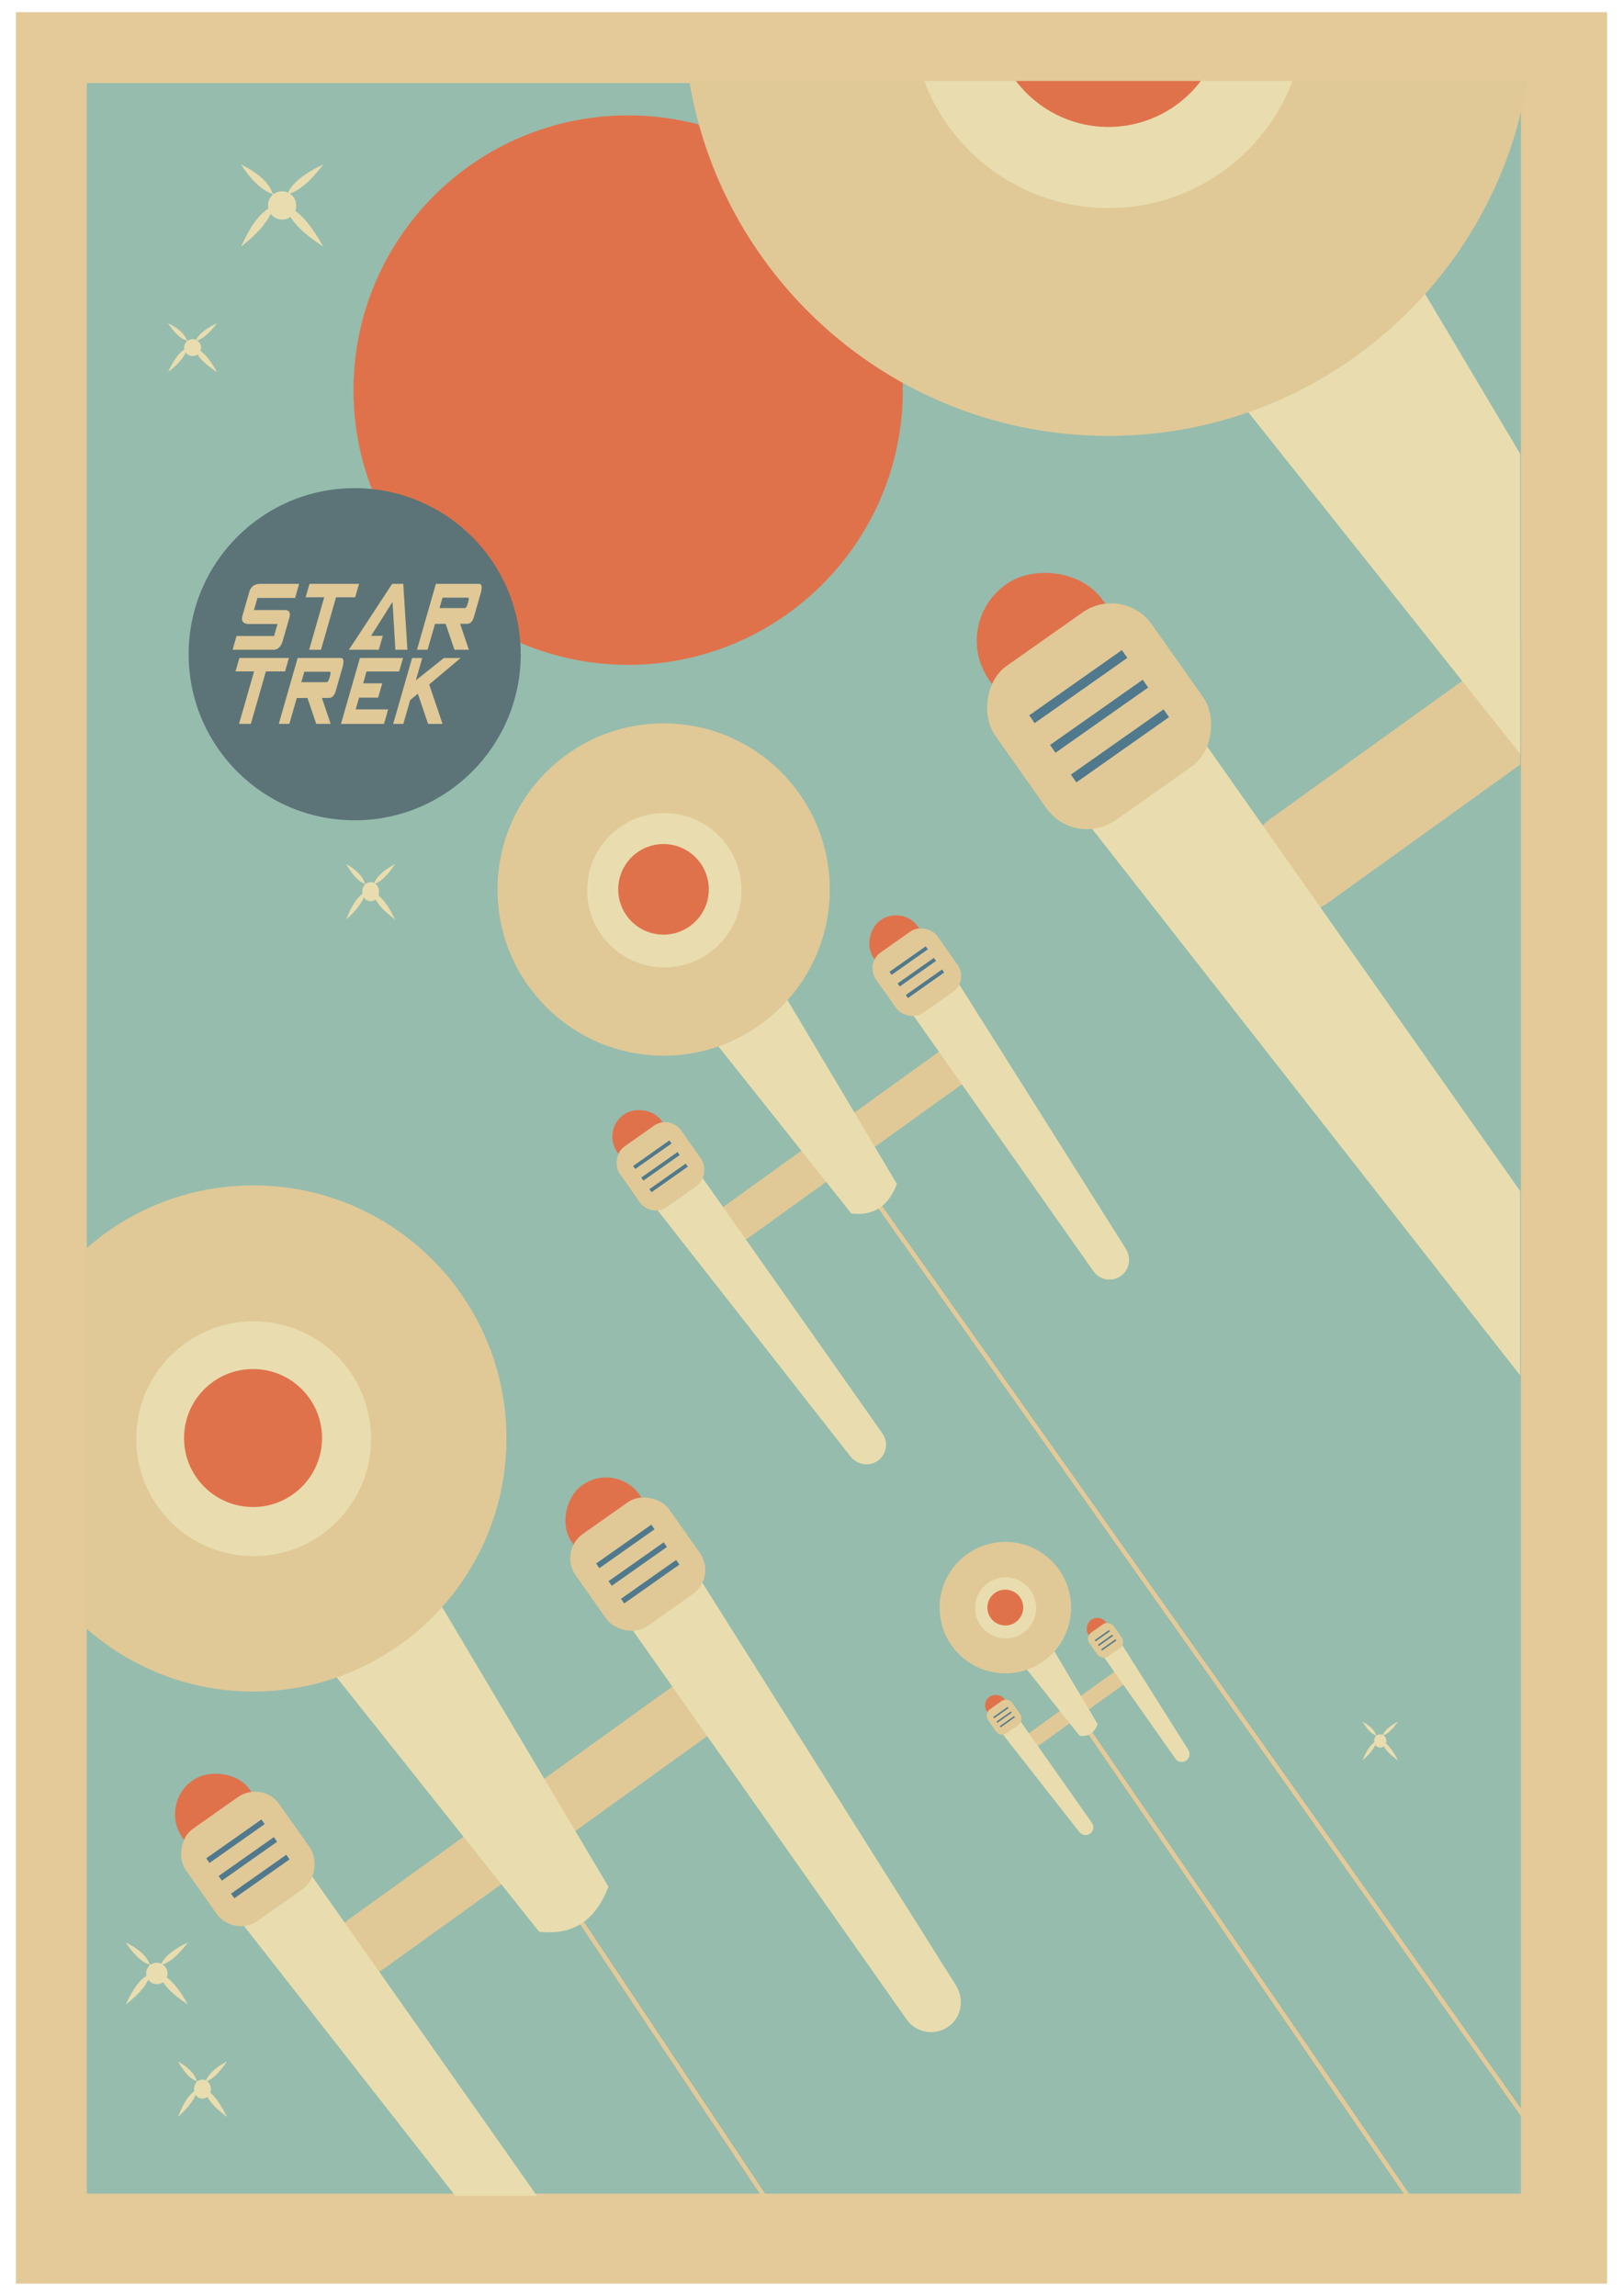 <?xml version="1.0" encoding="UTF-8"?>
<svg version="1.1" viewBox="0 0 744.09 1052.4" xmlns="http://www.w3.org/2000/svg">
<g transform="translate(.792 -2.571)">
<rect x="7" y="8.64" width="728.51" height="1040.2" color="#000000" fill="#e4ca99" stroke="#e4ca99" stroke-width=".991px"/>
<rect x="38.517" y="40.157" width="658.47" height="968.44" ry="0" color="#000000" fill="#96bcad" stroke="#e4ca99" stroke-width=".98px"/>
<path d="m241.67 847.47 122.58 183.88" color="#000000" fill="none" stroke="#e4ca99" stroke-width="2"/>
<path d="m394.79 544.69 302.75 427.54" color="#000000" fill="none" stroke="#e4ca99" stroke-width="2"/>
<g transform="matrix(1.299 0 0 1.299 -237.16 -205.99)">
<rect transform="matrix(.812 -.584 .567 .823 0 0)" x="21.544" y="731.97" width="108.22" height="14.049" ry="7.025" color="#000000" fill="#e0c997"/>
<g transform="matrix(.818 -.576 .576 .818 -81.392 242.75)">
<rect transform="rotate(90)" x="528.61" y="-339.14" width="22.634" height="19.158" ry="9.472" color="#000000" fill="#e0724b"/>
<path d="m326.73 555.31c3.851 0 12.797 3.54 12.6 7.386l-5.648 110.36c-0.197 3.846-3.1 6.952-6.952 6.952-3.851 0-6.952-3.1-6.952-6.952v-110.79c0-3.851 3.1-6.952 6.952-6.952z" color="#000000" fill="#e9ddaf"/>
<rect x="316.31" y="537.93" width="26.504" height="26.069" ry="6.874" color="#000000" fill="#e0c997"/>
<g transform="translate(-4.4098e-6 -.221)" fill="none" stroke="#50798d" stroke-width="1.312px">
<path d="m321.74 546.18h15.642" color="#000000"/>
<path d="m321.74 551.18h15.642" color="#000000"/>
<path d="m321.74 556.18h15.642" color="#000000"/>
</g>
</g>
<g transform="matrix(-.818 .576 .576 .818 367.29 -68.395)">
<rect transform="rotate(90)" x="528.61" y="-339.14" width="22.634" height="19.158" ry="9.472" color="#000000" fill="#e0724b"/>
<path d="m326.73 555.31c3.851 0 12.797 3.54 12.6 7.386l-5.648 110.36c-0.197 3.846-3.1 6.952-6.952 6.952-3.851 0-6.952-3.1-6.952-6.952v-110.79c0-3.851 3.1-6.952 6.952-6.952z" color="#000000" fill="#e9ddaf"/>
<rect x="316.31" y="537.93" width="26.504" height="26.069" ry="6.874" color="#000000" fill="#e0c997"/>
<g transform="translate(-4.4098e-6 -.221)" fill="none" stroke="#50798d" stroke-width="1.312px">
<path d="m321.74 546.18h15.642" color="#000000"/>
<path d="m321.74 551.18h15.642" color="#000000"/>
<path d="m321.74 556.18h15.642" color="#000000"/>
</g>
</g>
<path d="m431.61 524.91 50.835 63.87c8.54 0.977 13.317-3.312 16.076-10.428l-42.145-70.821z" color="#000000" fill="#e9ddaf"/>
<g>
<path transform="matrix(1.038 0 0 1.038 20.666 31.075)" d="m437.53 427.14c0 31.195-25.288 56.483-56.483 56.483-31.195 0-56.483-25.288-56.483-56.483s25.288-56.483 56.483-56.483c31.004 0 56.212 24.991 56.481 55.994" color="#000000" fill="#e0c997"/>
<path transform="matrix(.482 0 0 .482 232.76 268.82)" d="m437.53 427.14c0 31.195-25.288 56.483-56.483 56.483-31.195 0-56.483-25.288-56.483-56.483s25.288-56.483 56.483-56.483c31.004 0 56.212 24.991 56.481 55.994" color="#000000" fill="#e9ddaf"/>
<path transform="matrix(.283 0 0 .283 308.3 353.5)" d="m437.53 427.14c0 31.195-25.288 56.483-56.483 56.483-31.195 0-56.483-25.288-56.483-56.483s25.288-56.483 56.483-56.483c31.004 0 56.212 24.991 56.481 55.994" color="#000000" fill="#e0724b"/>
</g>
</g>
<g transform="translate(-34.661 127.77)">
<rect transform="matrix(.812 -.584 .567 .823 0 0)" x="-282.38" y="726.32" width="214.12" height="27.797" ry="13.898" color="#000000" fill="#e0c997"/>
<g transform="matrix(1.618 -1.139 1.139 1.618 -834.52 75.654)">
<rect transform="rotate(90)" x="528.61" y="-339.14" width="22.634" height="19.158" ry="9.472" color="#000000" fill="#e0724b"/>
<path d="m326.73 555.31c3.851 0 12.797 3.54 12.6 7.386l-5.648 110.36c-0.197 3.846-3.1 6.952-6.952 6.952-3.851 0-6.952-3.1-6.952-6.952v-110.79c0-3.851 3.1-6.952 6.952-6.952z" color="#000000" fill="#e9ddaf"/>
<rect x="316.31" y="537.93" width="26.504" height="26.069" ry="6.874" color="#000000" fill="#e0c997"/>
<g transform="translate(-4.4098e-6 -.221)" fill="none" stroke="#50798d" stroke-width="1.312px">
<path d="m321.74 546.18h15.642" color="#000000"/>
<path d="m321.74 551.18h15.642" color="#000000"/>
<path d="m321.74 556.18h15.642" color="#000000"/>
</g>
</g>
<rect transform="matrix(.576 .818 .818 -.576 0 0)" x="634.98" y="-316.65" width="44.781" height="37.904" ry="18.739" color="#000000" fill="#e0724b"/>
<path d="m164.75 728.03c-2.647 0.053-5.32 0.886-7.656 2.531-6.231 4.386-16.668 20.283-11.969 26.281l97.5 124.47h37.406l-103.78-147.44c-2.742-3.894-7.089-5.932-11.5-5.844z" color="#000000" fill="#e9ddaf"/>
<g transform="matrix(-1.618 1.139 1.139 1.618 53.199 -539.95)">
<rect x="316.31" y="537.93" width="26.504" height="26.069" ry="6.874" color="#000000" fill="#e0c997"/>
<g transform="translate(-4.4098e-6 -.221)" fill="none" stroke="#50798d" stroke-width="1.312px">
<path d="m321.74 546.18h15.642" color="#000000"/>
<path d="m321.74 551.18h15.642" color="#000000"/>
<path d="m321.74 556.18h15.642" color="#000000"/>
</g>
</g>
<path d="m180.45 633.9 100.58 126.37c16.895 1.933 26.349-6.552 31.806-20.631l-83.385-140.12z" color="#000000" fill="#e9ddaf"/>
<path d="m150.03 418.16c-29.724 0-56.816 11.18-77.344 29.562v172.88c20.528 18.382 47.62 29.562 77.344 29.562 64.072 0 116.03-51.928 116.03-116v-1c-0.552-63.677-52.351-115-116.03-115z" color="#000000" fill="#e0c997"/>
<path transform="matrix(.953 0 0 .953 -212.97 127.23)" d="m437.53 427.14c0 31.195-25.288 56.483-56.483 56.483-31.195 0-56.483-25.288-56.483-56.483s25.288-56.483 56.483-56.483c31.004 0 56.212 24.991 56.481 55.994" color="#000000" fill="#e9ddaf"/>
<path transform="matrix(.56 0 0 .56 -63.512 294.77)" d="m437.53 427.14c0 31.195-25.288 56.483-56.483 56.483-31.195 0-56.483-25.288-56.483-56.483s25.288-56.483 56.483-56.483c31.004 0 56.212 24.991 56.481 55.994" color="#000000" fill="#e0724b"/>
</g>
<path d="m494.39 790.23 150.89 219.74" color="#000000" fill="none" stroke="#e4ca99" stroke-width="2"/>
<g transform="matrix(.514 0 0 .514 246.21 495.61)">
<rect transform="matrix(.812 -.584 .567 .823 0 0)" x="21.544" y="731.97" width="108.22" height="14.049" ry="7.025" color="#000000" fill="#e0c997"/>
<g transform="matrix(.818 -.576 .576 .818 -81.392 242.75)">
<rect transform="rotate(90)" x="528.61" y="-339.14" width="22.634" height="19.158" ry="9.472" color="#000000" fill="#e0724b"/>
<path d="m326.73 555.31c3.851 0 12.797 3.54 12.6 7.386l-5.648 110.36c-0.197 3.846-3.1 6.952-6.952 6.952-3.851 0-6.952-3.1-6.952-6.952v-110.79c0-3.851 3.1-6.952 6.952-6.952z" color="#000000" fill="#e9ddaf"/>
<rect x="316.31" y="537.93" width="26.504" height="26.069" ry="6.874" color="#000000" fill="#e0c997"/>
<g transform="translate(-4.4098e-6 -.221)" fill="none" stroke="#50798d" stroke-width="1.312px">
<path d="m321.74 546.18h15.642" color="#000000"/>
<path d="m321.74 551.18h15.642" color="#000000"/>
<path d="m321.74 556.18h15.642" color="#000000"/>
</g>
</g>
<g transform="matrix(-.818 .576 .576 .818 367.29 -68.395)">
<rect transform="rotate(90)" x="528.61" y="-339.14" width="22.634" height="19.158" ry="9.472" color="#000000" fill="#e0724b"/>
<path d="m326.73 555.31c3.851 0 12.797 3.54 12.6 7.386l-5.648 110.36c-0.197 3.846-3.1 6.952-6.952 6.952-3.851 0-6.952-3.1-6.952-6.952v-110.79c0-3.851 3.1-6.952 6.952-6.952z" color="#000000" fill="#e9ddaf"/>
<rect x="316.31" y="537.93" width="26.504" height="26.069" ry="6.874" color="#000000" fill="#e0c997"/>
<g transform="translate(-4.4098e-6 -.221)" fill="none" stroke="#50798d" stroke-width="1.312px">
<path d="m321.74 546.18h15.642" color="#000000"/>
<path d="m321.74 551.18h15.642" color="#000000"/>
<path d="m321.74 556.18h15.642" color="#000000"/>
</g>
</g>
<path d="m431.61 524.91 50.835 63.87c8.54 0.977 13.317-3.312 16.076-10.428l-42.145-70.821z" color="#000000" fill="#e9ddaf"/>
<g>
<path transform="matrix(1.038 0 0 1.038 20.666 31.075)" d="m437.53 427.14c0 31.195-25.288 56.483-56.483 56.483-31.195 0-56.483-25.288-56.483-56.483s25.288-56.483 56.483-56.483c31.004 0 56.212 24.991 56.481 55.994" color="#000000" fill="#e0c997"/>
<path transform="matrix(.482 0 0 .482 232.76 268.82)" d="m437.53 427.14c0 31.195-25.288 56.483-56.483 56.483-31.195 0-56.483-25.288-56.483-56.483s25.288-56.483 56.483-56.483c31.004 0 56.212 24.991 56.481 55.994" color="#000000" fill="#e9ddaf"/>
<path transform="matrix(.283 0 0 .283 308.3 353.5)" d="m437.53 427.14c0 31.195-25.288 56.483-56.483 56.483-31.195 0-56.483-25.288-56.483-56.483s25.288-56.483 56.483-56.483c31.004 0 56.212 24.991 56.481 55.994" color="#000000" fill="#e0724b"/>
</g>
</g>
<path transform="matrix(.847 0 0 .847 145.05 80.214)" d="m316.01 119.45c0 81.836-66.341 148.18-148.18 148.18-81.836 0-148.18-66.341-148.18-148.18 0-81.836 66.341-148.18 148.18-148.18 81.335 0 147.47 65.561 148.17 146.89" color="#000000" fill="#e0724b" stroke="#e0724b" stroke-linecap="round" stroke-linejoin="round"/>
<g transform="translate(70.979 -2.24)">
<g>
<path d="m625.19 297.81-114.69 82.469c-10.494 7.548-13.023 22.2-5.688 32.844s21.662 13.141 32.156 5.594l88.219-63.438v-57.469z" color="#000000" fill="#e0c997"/>
<path d="m569.69 119.56-82.281 57.719 137.78 173.09v-137.53l-55.5-93.281z" color="#000000" fill="#e9ddaf"/>
<path d="m244.25 41.906c15.294 92.305 95.484 162.72 192.12 162.72s176.83-70.414 192.12-162.72h-384.25z" color="#000000" fill="#e0c997"/>
<path d="m351.91 41.906c12.935 34.064 45.868 58.281 84.469 58.281s71.533-24.217 84.469-58.281h-168.94z" color="#000000" fill="#e9ddaf"/>
<path d="m393.97 41.906c9.703 12.817 25.091 21.094 42.406 21.094s32.703-8.277 42.406-21.094h-84.812z" color="#000000" fill="#e0724b"/>
<path d="m461.03 335.34c-4.443 0.089-8.89 1.457-12.812 4.219-10.46 7.364-27.983 34.086-20.094 44.156l197.06 251.56v-84.469l-144.81-205.66c-4.603-6.537-11.939-9.961-19.344-9.812z" color="#000000" fill="#e9ddaf"/>
</g>
<rect transform="matrix(.576 .818 .818 -.576 0 0)" x="447" y="129.81" width="75.18" height="63.635" ry="31.46" color="#000000" fill="#e0724b"/>
<g transform="matrix(-2.716 1.912 1.912 2.716 273.79 -1793.4)">
<rect x="316.31" y="537.93" width="26.504" height="26.069" ry="6.874" color="#000000" fill="#e0c997"/>
<g transform="translate(-4.4098e-6 -.221)" fill="none" stroke="#50798d" stroke-width="1.312px">
<path d="m321.74 546.18h15.642" color="#000000"/>
<path d="m321.74 551.18h15.642" color="#000000"/>
<path d="m321.74 556.18h15.642" color="#000000"/>
</g>
</g>
</g>
<g>
<path transform="matrix(.795 0 0 .795 66.856 161.81)" d="m214.71 176.91c0 52.609-42.648 95.257-95.257 95.257-52.609 0-95.257-42.648-95.257-95.257 0-52.609 42.648-95.257 95.257-95.257 52.287 0 94.8 42.146 95.253 94.431" color="#000000" fill="#5c7478" stroke="#5c7478" stroke-linecap="round" stroke-linejoin="round"/>
<g transform="matrix(.785 0 -.209 1.274 0 0)" fill="#e0c997">
<path d="m221.54 235.8h-23.914l0.978-4.949h21.899l0.889-4.327h-17.365c-2.983-0.158-4.287-1.166-3.912-3.023l1.719-8.594c0.356-1.738 2.045-2.677 5.067-2.815h23.262l-1.008 5.067h-21.988l-0.889 4.356h18.076c2.41 2e-5 3.546 0.83 3.408 2.489l-1.778 8.89c-0.573 1.936-2.055 2.904-4.445 2.904"/>
<path d="m246.1 216.92-3.764 18.877h6.905l3.763-18.877h11.172l0.978-4.83h-28.922l-0.978 4.83h10.846"/>
<path d="m292.69 235.8-6.253-17.217-9.275 12.209h6.845l-1.008 5.008h-17.484l2.845-3.497 16.121-20.21h6.49l8.742 23.707h-7.023"/>
<path d="m314.47 220.8h14.817c0.593 1e-5 0.988-0.464 1.185-1.393l0.178-0.978c0.198-0.928-3e-5 -1.393-0.593-1.393h-14.817l-0.77 3.764m5.097 5.66-6.223 0.03-1.867 9.305h-6.164l4.712-23.707h25.248c1.561 3e-5 2.183 1.067 1.867 3.2l-1.719 8.653c-0.316 1.561-1.333 2.4-3.052 2.519h-4.356l7.586 9.335h-8.416l-7.616-9.335"/>
<path d="m212.24 243.59-3.763 18.877h6.905l3.763-18.877h11.172l0.978-4.83h-28.922l-0.978 4.83h10.846"/>
<path d="m240.85 247.47h14.817c0.593 1e-5 0.988-0.464 1.185-1.393l0.178-0.978c0.198-0.928-3e-5 -1.393-0.593-1.393h-14.817l-0.77 3.764m5.097 5.66-6.223 0.03-1.867 9.305h-6.164l4.712-23.707h25.248c1.561 3e-5 2.183 1.067 1.867 3.2l-1.719 8.653c-0.316 1.561-1.333 2.4-3.052 2.519h-4.356l7.586 9.335h-8.416l-7.616-9.335"/>
<path d="m293.14 262.47 1.037-5.215h-18.965l0.859-4.238h11.142l1.037-5.156h-11.172l0.83-4.238h19.054l0.978-4.86h-25.188l-4.741 23.707h25.129"/>
<path d="m306.15 253.88 3.882-2.252 8.86 10.846h8.445l-11.587-14.194 15.824-9.512h-9.749l-14.254 8.031 1.6-8.031h-5.927l-4.741 23.707h5.927l1.719-8.594"/>
</g>
</g>
<g transform="matrix(.201 0 0 .201 216.98 36.882)" fill="#e9ddaf" stroke="#e9ddaf">
<path d="m-532.23 205.63c71.119 108.34 129.33 71.471 184.47 0-127.7 61.489-92.89 122.98 0 184.47-61.489-109.41-122.98-135.94-184.47 0 81.067-64.866 111.45-127.62 0-184.47z" color="#000000" stroke-width="1px"/>
<path transform="translate(43.848 39.312)" d="m-452.09 258.55c0 17.536-14.216 31.752-31.752 31.752-17.536 0-31.752-14.216-31.752-31.752 0-17.536 14.216-31.752 31.752-31.752 17.429 0 31.6 14.049 31.751 31.477" color="#000000" stroke-linecap="round" stroke-linejoin="round"/>
</g>
<g transform="matrix(.12 0 0 .12 140.29 126.18)" fill="#e9ddaf" stroke="#e9ddaf">
<path d="m-532.23 205.63c71.119 108.34 129.33 71.471 184.47 0-127.7 61.489-92.89 122.98 0 184.47-61.489-109.41-122.98-135.94-184.47 0 81.067-64.866 111.45-127.62 0-184.47z" color="#000000" stroke-width="1px"/>
<path transform="translate(43.848 39.312)" d="m-452.09 258.55c0 17.536-14.216 31.752-31.752 31.752-17.536 0-31.752-14.216-31.752-31.752 0-17.536 14.216-31.752 31.752-31.752 17.429 0 31.6 14.049 31.751 31.477" color="#000000" stroke-linecap="round" stroke-linejoin="round"/>
</g>
<g transform="matrix(.152 0 0 .152 138 861.89)" fill="#e9ddaf" stroke="#e9ddaf">
<path d="m-532.23 205.63c71.119 108.34 129.33 71.471 184.47 0-127.7 61.489-92.89 122.98 0 184.47-61.489-109.41-122.98-135.94-184.47 0 81.067-64.866 111.45-127.62 0-184.47z" color="#000000" stroke-width="1px"/>
<path transform="translate(43.848 39.312)" d="m-452.09 258.55c0 17.536-14.216 31.752-31.752 31.752-17.536 0-31.752-14.216-31.752-31.752 0-17.536 14.216-31.752 31.752-31.752 17.429 0 31.6 14.049 31.751 31.477" color="#000000" stroke-linecap="round" stroke-linejoin="round"/>
</g>
<g transform="matrix(.12 0 0 .136 144.82 919.67)" fill="#e9ddaf" stroke="#e9ddaf">
<path d="m-532.23 205.63c71.119 108.34 129.33 71.471 184.47 0-127.7 61.489-92.89 122.98 0 184.47-61.489-109.41-122.98-135.94-184.47 0 81.067-64.866 111.45-127.62 0-184.47z" color="#000000" stroke-width="1px"/>
<path transform="translate(43.848 39.312)" d="m-452.09 258.55c0 17.536-14.216 31.752-31.752 31.752-17.536 0-31.752-14.216-31.752-31.752 0-17.536 14.216-31.752 31.752-31.752 17.429 0 31.6 14.049 31.751 31.477" color="#000000" stroke-linecap="round" stroke-linejoin="round"/>
</g>
<g transform="matrix(.12 0 0 .136 221.93 370.81)" fill="#e9ddaf" stroke="#e9ddaf">
<path d="m-532.23 205.63c71.119 108.34 129.33 71.471 184.47 0-127.7 61.489-92.89 122.98 0 184.47-61.489-109.41-122.98-135.94-184.47 0 81.067-64.866 111.45-127.62 0-184.47z" color="#000000" stroke-width="1px"/>
<path transform="translate(43.848 39.312)" d="m-452.09 258.55c0 17.536-14.216 31.752-31.752 31.752-17.536 0-31.752-14.216-31.752-31.752 0-17.536 14.216-31.752 31.752-31.752 17.429 0 31.6 14.049 31.751 31.477" color="#000000" stroke-linecap="round" stroke-linejoin="round"/>
</g>
<g transform="matrix(.087 0 0 .095 670.27 772.3)" fill="#e9ddaf" stroke="#e9ddaf">
<path d="m-532.23 205.63c71.119 108.34 129.33 71.471 184.47 0-127.7 61.489-92.89 122.98 0 184.47-61.489-109.41-122.98-135.94-184.47 0 81.067-64.866 111.45-127.62 0-184.47z" color="#000000" stroke-width="1px"/>
<path transform="translate(43.848 39.312)" d="m-452.09 258.55c0 17.536-14.216 31.752-31.752 31.752-17.536 0-31.752-14.216-31.752-31.752 0-17.536 14.216-31.752 31.752-31.752 17.429 0 31.6 14.049 31.751 31.477" color="#000000" stroke-linecap="round" stroke-linejoin="round"/>
</g>
</g>
</svg>

